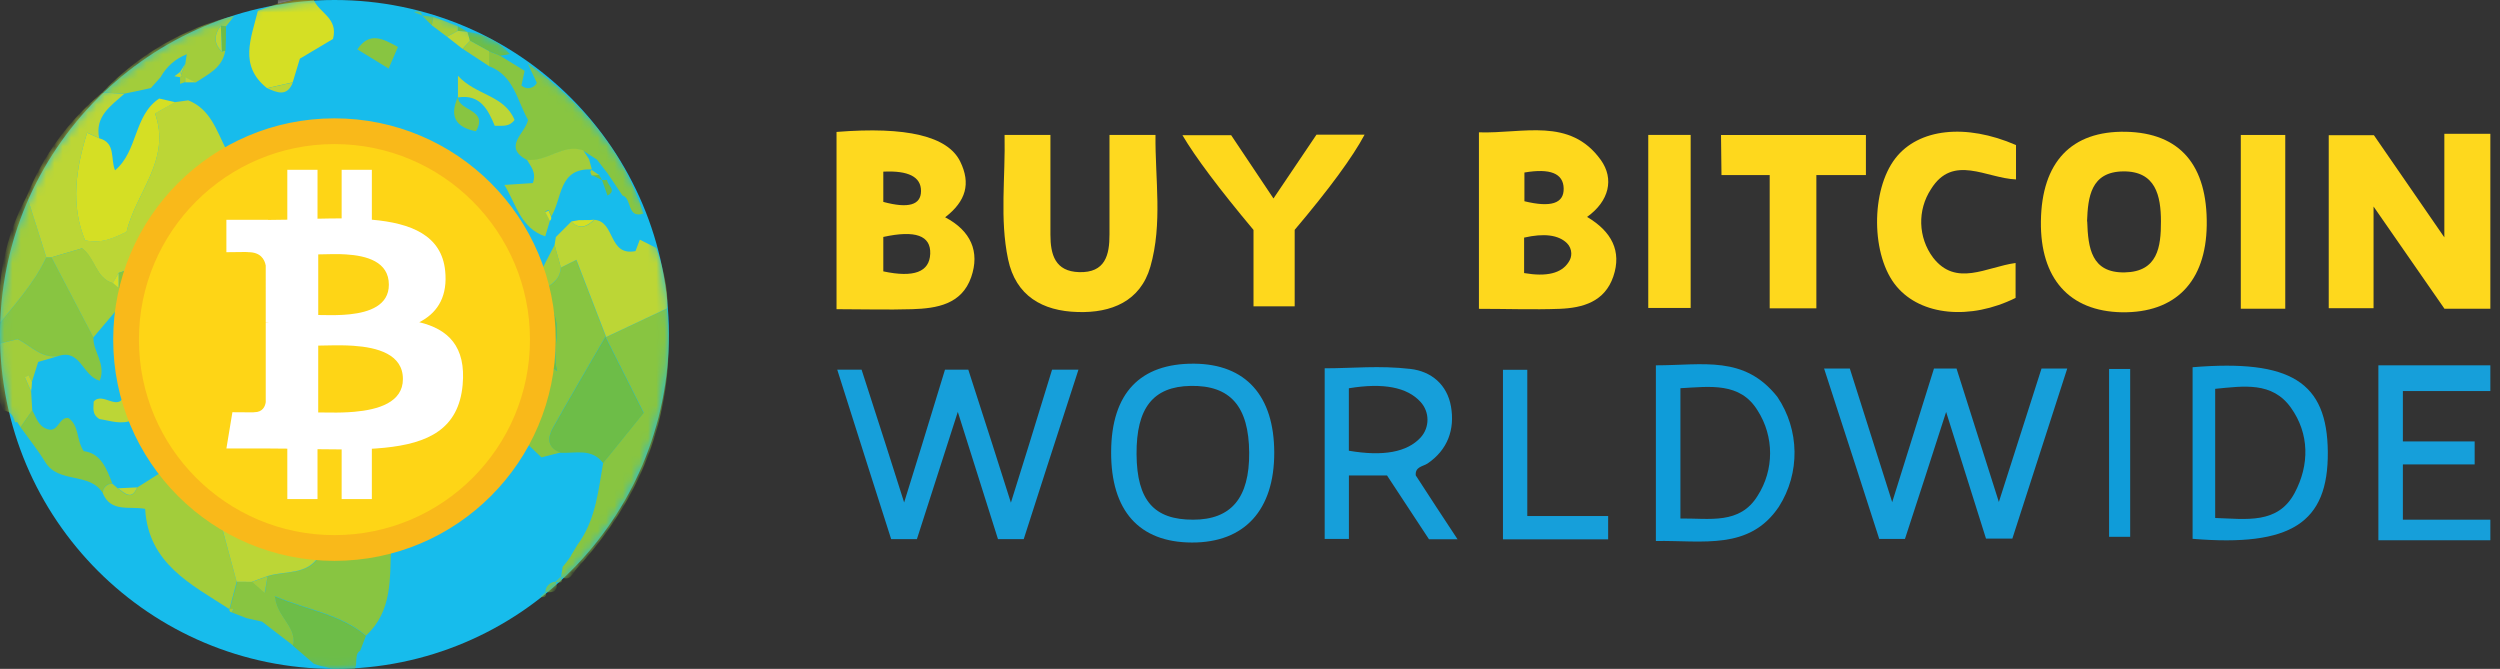 <?xml version="1.0" encoding="UTF-8"?>
<svg width="299px" height="80px" viewBox="0 0 299 80" version="1.1" xmlns="http://www.w3.org/2000/svg" xmlns:xlink="http://www.w3.org/1999/xlink">
    <rect x="0" y="0" width="299" height="80" fill="#333333" stroke="none"/>
    <title>logo-Buy Bitcoin Worldwide</title>
    <defs>
        <circle id="path-1" cx="40" cy="40" r="40"></circle>
    </defs>
    <g id="Affliate-Landing-R5" stroke="none" stroke-width="1" fill="none" fill-rule="evenodd">
        <g id="2020-Gemini-Affiliate-Partner" transform="translate(-1051, -3296)">
            <g id="Group-13" transform="translate(120, 3296)">
                <g id="Group-14" transform="translate(464, 0)">
                    <g id="logo-Buy-Bitcoin-Worldwide" transform="translate(467, 0)">
                        <g id="Text" transform="translate(100.049, 15.579)" fill-rule="nonzero">
                            <polygon id="Path" fill="#FED81D" points="197.797 21.344 192.308 21.344 183.828 9.123 183.828 21.283 178.468 21.283 178.468 0.594 183.871 0.594 192.295 12.809 192.295 0.421 197.797 0.421"></polygon>
                            <polygon id="Path" fill="#169FDA" points="197.797 49.037 184.406 49.037 184.406 28.114 197.797 28.114 197.797 31.19 187.335 31.19 187.335 37.215 195.92 37.215 195.92 39.966 187.335 39.966 187.335 46.575 197.797 46.575"></polygon>
                            <path d="M0,0.2 C8.377,-0.473 13.309,0.708 14.794,3.744 C16.073,6.359 15.502,8.47 12.991,10.409 C16.068,12.021 17.163,14.52 16.105,17.572 C14.972,20.821 12.006,21.307 9.052,21.4 C6.098,21.492 3.151,21.4 0,21.4 L0,0.2 Z M5.594,12.76 L5.594,16.877 C9.249,17.656 11.12,16.955 11.206,14.772 C11.292,12.589 9.422,11.919 5.594,12.76 Z M5.594,8.569 C8.601,9.381 10.105,8.944 10.105,7.258 C10.105,5.572 8.601,4.803 5.594,4.95 L5.594,8.569 Z" id="Shape" fill="#FED91F"></path>
                            <path d="M76.831,0.249 C82.105,0.421 87.711,-1.597 91.409,3.554 C93.028,5.812 92.412,8.477 89.766,10.366 C92.726,12.114 93.926,14.477 92.905,17.486 C91.883,20.495 89.286,21.246 86.498,21.357 C83.348,21.474 80.185,21.357 76.831,21.357 L76.831,0.249 Z M82.234,17.08 C84.933,17.547 86.708,17.11 87.557,15.769 C87.783,15.447 87.888,15.073 87.877,14.703 C87.864,14.262 87.687,13.828 87.354,13.498 C86.332,12.514 84.626,12.294 82.234,12.84 L82.234,17.08 Z M86.966,6.957 C86.925,5.16 85.36,4.526 82.271,5.055 L82.271,8.489 C85.442,9.264 87.007,8.754 86.966,6.957 Z" id="Shape" fill="#FED81D"></path>
                            <path d="M144.043,10.883 C144.135,3.8 147.692,0.052 154.197,0.181 C160.702,0.31 163.975,4.2 163.877,11.363 C163.785,18.132 160.117,21.867 153.711,21.769 C147.434,21.646 143.951,17.726 144.043,10.883 Z M149.582,10.914 C149.686,14.083 150.074,17.067 154.055,17 C158.037,16.932 158.406,13.923 158.4,10.889 C158.394,7.855 157.785,4.877 153.889,4.92 C149.994,4.963 149.668,8.021 149.563,10.883 L149.582,10.914 Z" id="Shape" fill="#FED81D"></path>
                            <path d="M20.098,0.557 L25.582,0.557 C25.582,5.865 25.582,9.843 25.582,12.489 C25.582,14.87 26.142,16.889 29.022,16.969 C32.135,17.055 32.658,14.938 32.646,12.427 C32.646,9.839 32.646,5.882 32.646,0.557 L38.148,0.557 C38.092,5.812 39.015,11.172 37.532,16.329 C36.338,20.458 32.868,21.867 28.843,21.738 C24.622,21.627 21.428,19.8 20.517,15.43 C19.502,10.587 20.209,5.707 20.098,0.557 Z" id="Path" fill="#FED91F"></path>
                            <path d="M131.255,28.495 L133.951,28.495 C136.092,35.227 137.781,40.548 139.015,44.458 L144.117,28.495 L147.194,28.495 C144.281,37.488 142.092,44.269 140.628,48.84 L137.477,48.84 L132.708,33.689 C130.942,39.172 129.397,43.966 127.785,48.877 L124.708,48.877 C123.276,44.413 121.077,37.619 118.111,28.495 L121.188,28.495 C123.309,35.145 124.999,40.472 126.258,44.477 L131.255,28.495 Z" id="Path" fill="#169FDA"></path>
                            <path d="M20.855,44.538 C22.086,40.641 23.727,35.339 25.778,28.634 L28.935,28.634 C26.039,37.552 23.856,44.309 22.388,48.904 L19.311,48.904 L14.505,33.683 C12.72,39.221 11.175,44.03 9.612,48.904 L6.535,48.904 C5.097,44.424 2.947,37.667 0.086,28.634 L2.997,28.634 C5.138,35.249 6.835,40.542 8.086,44.514 C9.272,40.727 10.901,35.434 12.972,28.634 L15.76,28.634 C17.906,35.261 19.604,40.563 20.855,44.538 Z" id="Path" fill="#169FDA"></path>
                            <path d="M141.065,1.769 L141.065,5.88 C137.502,5.738 133.526,2.803 130.898,7.043 C129.253,9.549 129.349,12.816 131.138,15.221 C133.889,18.79 137.526,16.347 141.015,15.874 L141.015,20.052 C135.588,22.741 129.717,22.175 126.794,18.692 C123.717,15.067 123.668,7.172 126.646,3.344 C129.397,-0.194 135.028,-0.853 141.065,1.769 Z" id="Path" fill="#FED91F"></path>
                            <path d="M57.403,0.526 L63.157,0.526 C61.731,3.208 58.943,7.003 54.794,11.912 L54.794,21.061 L49.871,21.061 L49.871,11.922 C45.755,6.999 42.922,3.222 41.372,0.594 L47.2,0.594 L52.258,8.157 L57.403,0.526 Z" id="Path" fill="#FED81D"></path>
                            <polygon id="Path" fill="#FED81D" points="123.114 0.569 123.114 5.36 117.188 5.36 117.188 21.301 111.606 21.301 111.606 5.36 105.84 5.36 105.785 0.569"></polygon>
                            <path d="M42.788,27.917 C48.942,27.972 52.345,31.75 52.351,38.569 C52.357,45.387 48.831,49.326 42.505,49.307 C36.178,49.289 32.812,45.498 32.843,38.464 C32.874,31.43 36.32,27.867 42.788,27.917 Z M49.354,38.575 C49.317,33.037 47.108,30.489 42.357,30.575 C37.871,30.649 35.846,33.203 35.883,38.741 C35.92,44.28 37.975,46.587 42.652,46.575 C47.206,46.575 49.385,43.972 49.354,38.575 Z" id="Shape" fill="#169FDA"></path>
                            <path d="M69.274,41.277 C70.868,43.738 72.474,46.2 74.271,48.914 L70.855,48.914 L65.84,41.289 L61.28,41.289 L61.28,48.877 L58.382,48.877 L58.382,28.47 C61.791,28.47 64.874,28.114 68.634,28.544 C71.153,28.833 73.034,30.434 73.489,33.037 C73.963,35.763 73.108,38.218 70.677,39.861 C70.148,40.212 69.182,40.23 69.274,41.277 Z M61.274,38.329 C65.376,39.03 68.236,38.505 69.852,36.754 C70.954,35.548 70.954,33.701 69.852,32.495 C68.252,30.727 65.393,30.181 61.274,30.858 L61.274,38.329 Z" id="Shape" fill="#169FDA"></path>
                            <path d="M162.185,28.341 C173.957,27.375 178.283,30.12 178.357,38.464 C178.431,47.012 173.92,49.83 162.185,48.864 L162.185,28.341 Z M164.886,46.372 C168.615,46.489 172.382,47.147 174.394,43.369 C176.172,40.027 176.172,36.298 173.938,33.172 C171.705,30.046 168.289,30.594 164.886,30.926 L164.886,46.372 Z" id="Shape" fill="#0F9CD9"></path>
                            <path d="M97.994,49.123 L97.994,28.114 C103.643,28.114 108.566,26.883 112.523,31.886 C115.195,35.841 115.266,41.004 112.702,45.03 C109.182,50.267 103.643,49.037 97.994,49.123 Z M100.929,30.852 L100.929,46.434 C104.394,46.39 108.031,47.19 110.16,43.72 C112.153,40.611 112.153,36.626 110.16,33.517 C108.074,30.101 104.468,30.661 100.929,30.852 Z" id="Shape" fill="#0F9CD9"></path>
                            <polygon id="Path" fill="#FED91F" points="167.951 0.563 173.268 0.563 173.268 21.344 167.951 21.344"></polygon>
                            <polygon id="Path" fill="#FED91F" points="97.083 0.557 102.154 0.557 102.154 21.252 97.083 21.252"></polygon>
                            <polygon id="Path" fill="#169FDA" points="79.705 48.926 79.705 28.649 82.615 28.649 82.615 46.138 92.286 46.138 92.286 48.926"></polygon>
                            <polygon id="Path" fill="#0F9CD9" points="154.72 28.55 154.72 48.624 152.197 48.624 152.197 28.55"></polygon>
                        </g>
                        <g id="Group-19">
                            <mask id="mask-2" fill="white">
                                <use xlink:href="#path-1"></use>
                            </mask>
                            <use id="Oval" fill="#17BCEC" xlink:href="#path-1"></use>
                            <g id="Group-18" mask="url(#mask-2)">
                                <g transform="translate(-1.231, -0.615)">
                                    <g id="Green">
                                        <path d="M0.615,41.846 L0.615,40 C2.788,37.212 5.262,34.64 6.769,31.385 L7.385,31.385 L12.406,40.96 C12.32,42.652 13.963,44.142 13.157,46.154 C11.108,45.569 10.862,42.363 8.271,43.175 C6.215,43.569 4.935,41.945 3.348,41.175 L0.615,41.846 Z" id="Path" fill="#88C541" fill-rule="nonzero"></path>
                                        <path d="M6.769,31.385 C5.262,34.64 2.788,37.212 0.615,40 L0.615,38.154 C1.495,37.458 1.163,36.492 1.169,35.606 C1.413,31.562 2.532,27.619 4.449,24.049 C5.225,26.498 5.998,28.944 6.769,31.385 Z" id="Path" fill="#A2CD3B" fill-rule="nonzero"></path>
                                        <path d="M0.615,41.846 L3.335,41.182 C4.929,41.951 6.209,43.575 8.258,43.182 L5.797,43.902 L5.022,46.363 L4.658,45.538 L4.209,45.735 L4.954,47.434 L5.089,49.705 L3.692,51.692 L3.692,51.692 L3.268,51.077 L3.028,51.132 C2.837,50.418 2.535,49.803 1.674,49.723 L1.163,48.615 C1.163,47.822 1.163,47.022 1.163,46.222 C1.163,45.422 1.471,44.375 0.591,43.692 L0.615,41.846 Z" id="Path" fill="#A2CD3B" fill-rule="nonzero"></path>
                                        <path d="M28.252,18.425 C23.262,22.234 18.326,26.074 16.935,32.726 L15.415,33.262 L14.726,34.492 C12.652,33.877 12.615,31.495 11.034,30.32 L7.385,31.385 C7.182,31.385 6.978,31.385 6.769,31.385 C5.994,28.923 5.221,26.478 4.449,24.049 C6.362,19.236 9.461,14.986 13.458,11.692 L16.105,11.828 C14.511,13.268 12.56,14.498 13.089,17.138 L11.655,16.48 C10.277,20.868 9.68,25.138 11.403,29.342 C13.403,29.785 14.757,29.089 16.369,28.332 C17.458,23.662 21.742,19.717 19.772,14.178 L22.191,12.825 L23.742,12.615 C26.4,13.668 27.12,16.209 28.252,18.425 Z" id="Path" fill="#BCD636" fill-rule="nonzero"></path>
                                        <path d="M22.191,12.837 L19.772,14.191 C21.742,19.729 17.458,23.649 16.369,28.345 C14.757,29.102 13.403,29.797 11.403,29.354 C9.68,25.151 10.277,20.88 11.655,16.492 L13.089,17.151 C15.114,17.692 14.418,19.612 14.991,20.985 C17.748,18.677 17.212,14.425 20.271,12.4 L22.191,12.837 Z" id="Path" fill="#D5DF24" fill-rule="nonzero"></path>
                                        <path d="M5.089,49.686 C5.582,50.542 5.803,51.618 6.935,51.951 C8.215,52.363 8.252,50.492 9.397,50.597 C10.732,51.514 10.332,53.2 11.243,54.572 C13.298,54.831 13.969,56.64 14.665,58.437 C14.359,58.437 14.067,58.56 13.855,58.78 C13.643,58.999 13.528,59.295 13.538,59.6 C11.963,57.034 8.234,58.498 6.64,55.877 C5.754,54.425 4.677,53.089 3.686,51.705 L5.089,49.686 Z" id="Path" fill="#88C541" fill-rule="nonzero"></path>
                                        <path d="M17.169,50.818 C15.766,51.477 14.406,50.917 13.132,50.738 C12.135,50.123 12.462,49.292 12.431,48.658 C13.52,47.323 15.563,50.185 16.166,47.569 C16.507,48.652 16.841,49.735 17.169,50.818 Z" id="Path" fill="#BCD636" fill-rule="nonzero"></path>
                                        <path d="M32.068,1.914 L34.462,1.046 L36.308,0.615 L38.769,0.615 C39.385,2.16 41.717,2.757 41.058,5.274 L37.095,7.631 L36.24,10.462 L33.163,11.151 C29.748,8.449 31.298,5.138 32.068,1.914 Z" id="Path" fill="#D5DF24" fill-rule="nonzero"></path>
                                        <path d="M36.308,0.615 L34.462,1.046 C34.462,0.905 34.462,0.757 34.462,0.615 L36.308,0.615 Z" id="Path" fill="#FEFBF4" fill-rule="nonzero"></path>
                                        <path d="M65.982,55.317 L64.031,53.434 C65.019,50.152 66.014,46.88 67.015,43.618 C67.041,43.924 67.092,44.227 67.169,44.523 C67.218,44.652 67.44,44.714 67.871,44.991 C67.077,42.197 68.849,39.385 66.769,36.923 C66.671,36.308 66.566,35.692 66.462,35.077 C67.452,34.535 68.246,33.846 68.308,32.615 L70.154,31.705 L73.717,40.935 L81.028,37.495 C82.117,49.514 78.295,59.84 70.178,68.652 C69.742,69.126 69.415,70.258 68.332,69.594 C68.4,69.194 68.462,68.8 68.529,68.4 L68.978,67.865 L69.538,67.077 L69.538,67.028 L70.24,65.871 L70.203,65.908 L70.665,65.243 C72.511,62.418 72.812,59.157 73.372,55.963 L78.222,49.951 L73.643,40.862 C71.28,44.948 69.335,48.246 67.428,51.643 C66.714,52.905 66.603,54.105 68.308,54.72 L65.982,55.317 Z" id="Path" fill="#88C541" fill-rule="nonzero"></path>
                                        <path d="M81.046,37.477 L73.735,40.917 L70.172,31.686 L68.308,32.615 C68.055,31.717 67.803,30.825 67.557,29.926 L67.711,28.966 L69.557,27.12 C70.56,28.135 71.452,27.735 72.314,26.905 C74.837,27.077 73.957,31.292 77.237,30.646 L77.754,29.28 L79.729,30.271 C80.505,32.615 81.151,34.972 81.046,37.477 Z" id="Path" fill="#BCD636" fill-rule="nonzero"></path>
                                        <path d="M64.271,19.766 C61.286,18.142 64.055,16.603 64.388,14.948 C63.071,12.671 62.714,9.655 59.711,8.529 L59.711,6.745 L61.046,7.28 L63.975,9.089 C63.846,9.674 63.723,10.252 63.594,10.843 C63.862,11.097 64.234,11.209 64.597,11.146 C64.961,11.083 65.273,10.852 65.44,10.523 L64.332,8.185 C70.726,12.812 75.748,18.498 78.185,26.166 C76.166,26.782 76.849,24.32 75.674,23.988 L73.908,21.366 L72.615,19.692 L71.003,18.652 C68.548,17.803 66.622,20.055 64.271,19.766 Z" id="Path" fill="#88C541" fill-rule="nonzero"></path>
                                        <path d="M61.065,7.28 L59.729,6.745 L57.428,5.477 L57.114,4.431 L57.114,4.431 C59.091,4.635 60.917,5.583 62.222,7.083 L61.065,7.28 Z" id="Path" fill="#6DBD48" fill-rule="nonzero"></path>
                                        <path d="M54.695,5.009 L52.88,3.643 C52.935,3.298 52.997,2.96 53.052,2.622 L55.975,3.748 C55.975,3.932 55.975,4.123 55.975,4.314 L54.695,5.009 Z" id="Path" fill="#A2CD3B" fill-rule="nonzero"></path>
                                        <path d="M66.462,71.415 C66.488,70.735 67.042,70.194 67.723,70.185 C68.025,71.305 67.446,71.563 66.462,71.415 Z" id="Path" fill="#88C541" fill-rule="nonzero"></path>
                                        <path d="M53.052,2.622 C52.997,2.96 52.935,3.298 52.88,3.643 L51.692,2.462 L53.052,2.622 Z" id="Path" fill="#88C541" fill-rule="nonzero"></path>
                                        <path d="M56,4.308 C56,4.117 56,3.926 56,3.742 C56.382,3.969 56.763,4.197 57.138,4.431 L57.138,4.431 L56,4.308 Z" id="Path" fill="#6DBD48" fill-rule="nonzero"></path>
                                        <path d="M51.692,2.462 L50.738,2.043 C51.169,1.988 51.631,1.809 51.692,2.462 Z" id="Path" fill="#88C541" fill-rule="nonzero"></path>
                                        <path d="M67.692,70.185 L68.308,69.569 C68.628,70.277 68.308,70.4 67.692,70.185 Z" id="Path" fill="#88C541" fill-rule="nonzero"></path>
                                        <path d="M65.846,72 L66.498,71.385 C66.646,72 66.345,72.111 65.846,72 Z" id="Path" fill="#88C541" fill-rule="nonzero"></path>
                                        <path d="M16.105,11.815 L13.458,11.68 C17.744,7.166 23.236,3.977 29.28,2.492 L28.24,3.785 C28.039,3.735 27.832,3.708 27.625,3.705 C26.843,4.757 26.72,5.785 27.742,6.782 C27.888,6.757 28.032,6.72 28.172,6.671 C27.846,8.738 26.111,9.502 24.615,10.486 L23.385,9.871 L22.769,9.772 L22.769,9.772 L23.385,8.302 L23.569,7.102 C22.233,7.617 21.124,8.59 20.437,9.846 L19.274,11.145 L17.428,11.545 L16.105,11.815 Z" id="Path" fill="#A2CD3B" fill-rule="nonzero"></path>
                                        <path d="M66.991,27.04 L66.437,28.886 C63.483,27.895 62.948,24.985 61.557,22.732 L64.96,22.511 C65.434,21.169 64.658,20.511 64.271,19.723 C66.622,20.012 68.548,17.76 70.985,18.591 L71.68,19.649 L72.018,20.88 C67.994,20.677 68.492,24.382 67.157,26.505 C67.046,26.24 66.942,25.975 66.837,25.711 L66.462,25.883 L66.991,27.04 Z" id="Path" fill="#A2CD3B" fill-rule="nonzero"></path>
                                        <path d="M56,12.246 L56,9.674 C58.16,12.049 61.538,11.963 62.769,14.96 C62.154,15.809 61.36,15.643 60.406,15.662 C59.612,13.754 58.671,11.852 56.025,12.265 L56,12.246 Z" id="Path" fill="#BCD636" fill-rule="nonzero"></path>
                                        <path d="M48.825,6.234 L47.711,8.812 L43.969,6.523 C45.415,4.394 46.942,5.194 48.825,6.234 Z" id="Path" fill="#88C541" fill-rule="nonzero"></path>
                                        <path d="M56,12.265 C56.086,13.92 59.692,13.668 58.154,16.314 C55.692,15.834 54.978,14.505 55.982,12.252 L56,12.265 Z" id="Path" fill="#88C541" fill-rule="nonzero"></path>
                                        <polygon id="Path" fill="#A2CD3B" fill-rule="nonzero" points="57.428 5.477 59.729 6.745 59.729 8.529 56.566 6.455"></polygon>
                                        <polygon id="Path" fill="#BCD636" fill-rule="nonzero" points="57.428 5.477 56.548 6.455 54.702 5.009 56 4.308 57.132 4.425"></polygon>
                                        <path d="M33.182,11.163 L36.258,10.474 C35.569,12.228 34.363,11.692 33.182,11.163 Z" id="Path" fill="#BCD636" fill-rule="nonzero"></path>
                                        <path d="M27.643,3.692 C27.851,3.696 28.057,3.722 28.258,3.772 C28.258,4.732 28.258,5.692 28.209,6.652 C28.069,6.701 27.925,6.739 27.778,6.763 C27.723,5.748 27.692,4.726 27.643,3.692 Z" id="Path" fill="#6DBD48" fill-rule="nonzero"></path>
                                        <path d="M17.415,11.545 L19.262,11.145 L17.415,11.545 Z" id="Path" fill="#6DBD48" fill-rule="nonzero"></path>
                                        <path d="M23.385,9.846 L24.615,10.462 L23.385,10.462 C23.385,10.24 23.385,10.049 23.385,9.846 Z" id="Path" fill="#BCD636" fill-rule="nonzero"></path>
                                        <path d="M23.385,9.846 C23.385,10.043 23.385,10.234 23.385,10.425 L22.769,10.646 L22.769,9.846 L22.769,9.766 L23.385,9.846 Z" id="Path" fill="#A2CD3B" fill-rule="nonzero"></path>
                                        <path d="M15.268,37.575 L12.4,40.966 L7.385,31.385 L11.077,30.302 C12.652,31.477 12.689,33.883 14.769,34.474 L15.452,35.015 C15.638,35.035 15.823,35.063 16.006,35.102 C15.957,35.717 15.914,36.332 15.865,36.948 L15.268,37.575 Z" id="Path" fill="#A2CD3B" fill-rule="nonzero"></path>
                                        <path d="M5.052,46.332 C5.052,46.695 4.991,47.052 4.954,47.415 C4.708,46.849 4.462,46.283 4.209,45.717 L4.658,45.52 L5.052,46.332 Z" id="Path" fill="#BCD636" fill-rule="nonzero"></path>
                                        <path d="M38.769,80 L36.252,77.828 C36.757,75.594 34.289,74.455 34.092,71.938 C37.932,73.6 41.889,74.049 44.997,76.658 C44.769,77.274 44.535,77.852 44.308,78.443 C43.262,78.972 44.665,81.292 42.462,80.96 L39.385,80.209 L38.769,80 Z" id="Path" fill="#6DBD48" fill-rule="nonzero"></path>
                                        <path d="M45.009,76.628 C41.932,74.018 37.945,73.551 34.105,71.908 C34.302,74.425 36.769,75.563 36.265,77.797 L32.572,74.96 L30.726,74.548 L28.923,73.846 L29.188,73.458 L28.714,73.458 L28.714,73.458 C29.009,72.363 29.301,71.272 29.588,70.185 L31.434,70.185 L32.923,71.495 L33.231,69.538 C35.342,68.849 37.969,69.477 39.434,67.12 L40.591,67.169 L41.274,67.169 L48,65.994 C47.852,69.778 48.178,73.698 45.009,76.628 Z" id="Path" fill="#88C541" fill-rule="nonzero"></path>
                                        <path d="M73.366,56 C72.018,54.197 70.074,54.849 68.302,54.769 C66.597,54.154 66.708,52.923 67.422,51.692 C69.323,48.326 71.274,44.997 73.637,40.911 L78.215,50 L73.366,56 Z" id="Path" fill="#6DBD48" fill-rule="nonzero"></path>
                                        <path d="M65.963,32.985 L67.563,29.908 C67.809,30.806 68.062,31.698 68.314,32.597 C68.246,33.828 67.452,34.517 66.468,35.058 L65.963,32.985 Z" id="Path" fill="#A2CD3B" fill-rule="nonzero"></path>
                                        <path d="M67.015,43.618 L66.775,36.923 C68.849,39.348 67.065,42.178 67.871,44.972 C67.44,44.695 67.218,44.634 67.169,44.505 C67.093,44.214 67.042,43.918 67.015,43.618 Z" id="Path" fill="#6DBD48" fill-rule="nonzero"></path>
                                        <path d="M71.748,26.935 L72.295,26.892 C71.44,27.698 70.548,28.123 69.545,27.108 L70.48,26.942 L71.748,26.935 Z" id="Path" fill="#D5DF24" fill-rule="nonzero"></path>
                                        <path d="M73.231,22.154 L73.846,22.154 C73.846,22.769 75.077,23.385 73.889,24 L73.231,22.154 Z" id="Path" fill="#6DBD48" fill-rule="nonzero"></path>
                                        <path d="M66.991,27.04 L66.462,25.977 L66.837,25.809 C66.942,26.066 67.046,26.323 67.157,26.58 C67.191,26.751 67.127,26.927 66.991,27.04 L66.991,27.04 Z" id="Path" fill="#D5DF24" fill-rule="nonzero"></path>
                                        <polygon id="Path" fill="#6DBD48" fill-rule="nonzero" points="72.874 21.538 73.231 22.154 72 21.538"></polygon>
                                        <path d="M72.874,21.538 L72,21.606 C71.928,21.465 71.872,21.317 71.834,21.163 C71.834,21.095 71.932,21.009 71.988,20.935 L72.874,21.538 Z" id="Path" fill="#A2CD3B" fill-rule="nonzero"></path>
                                        <path d="M29.538,70.191 C29.251,71.278 28.96,72.369 28.665,73.465 C24.105,70.505 18.972,68.043 18.591,61.477 C16.745,61.12 14.498,61.938 13.538,59.631 C13.527,59.325 13.64,59.027 13.853,58.806 C14.065,58.586 14.358,58.461 14.665,58.462 L15.329,59.04 C16.123,59.575 16.942,60.572 17.625,58.929 L20.308,57.231 L27.692,63.385 C28.312,65.645 28.927,67.914 29.538,70.191 Z" id="Path" fill="#A2CD3B" fill-rule="nonzero"></path>
                                        <path d="M29.538,70.191 C28.931,67.914 28.316,65.637 27.692,63.36 C31.458,65.065 35.268,66.603 39.385,67.108 C37.92,69.465 35.292,68.837 33.182,69.526 L31.335,70.209 L29.538,70.191 Z" id="Path" fill="#BCD636" fill-rule="nonzero"></path>
                                        <path d="M15.963,35.108 C15.78,35.069 15.595,35.042 15.409,35.028 C15.409,34.412 15.409,33.846 15.409,33.262 L16.929,32.726 L15.963,35.108 Z" id="Path" fill="#88C541" fill-rule="nonzero"></path>
                                        <path d="M15.268,37.575 L15.822,36.929 C15.982,37.748 16.191,38.578 15.446,39.249 C15.385,38.689 15.329,38.154 15.268,37.575 Z" id="Path" fill="#BCD636" fill-rule="nonzero"></path>
                                        <path d="M15.415,33.262 C15.415,33.846 15.415,34.437 15.415,35.028 L14.726,34.462 L15.415,33.262 Z" id="Path" fill="#D5DF24" fill-rule="nonzero"></path>
                                        <path d="M27.643,3.692 C27.686,4.714 27.723,5.735 27.76,6.769 C26.738,5.785 26.862,4.757 27.643,3.692 Z" id="Path" fill="#BCD636" fill-rule="nonzero"></path>
                                        <path d="M22.769,9.231 L23.385,8.246 C23.182,8.732 22.978,9.225 22.769,9.711 C22.668,9.567 22.668,9.375 22.769,9.231 Z" id="Path" fill="#BCD636" fill-rule="nonzero"></path>
                                        <path d="M22.769,9.231 C22.668,9.375 22.668,9.567 22.769,9.711 L22.769,9.711 L22.769,9.791 L22.769,9.791 C22.831,9.723 22.942,9.643 22.935,9.588 C22.893,9.463 22.837,9.343 22.769,9.231 L22.769,9.231 Z" id="Path" fill="#17BCEC" fill-rule="nonzero"></path>
                                        <path d="M22.769,9.231 C22.841,9.361 22.897,9.499 22.935,9.643 C22.935,9.698 22.831,9.778 22.769,9.846 L22.092,9.735 L22.769,9.231 Z" id="Path" fill="#BCD636" fill-rule="nonzero"></path>
                                        <path d="M28.683,73.446 L29.157,73.446 L28.923,73.846 C28.831,73.838 28.749,73.786 28.702,73.707 C28.654,73.628 28.647,73.531 28.683,73.446 L28.683,73.446 Z" id="Path" fill="#A2CD3B" fill-rule="nonzero"></path>
                                        <path d="M17.625,58.905 C16.942,60.548 16.123,59.52 15.329,59.015 L17.625,58.905 Z" id="Path" fill="#BCD636" fill-rule="nonzero"></path>
                                        <path d="M31.385,70.209 L33.231,69.526 C33.138,70.068 33.04,70.609 32.88,71.52 L31.385,70.209 Z" id="Path" fill="#A2CD3B" fill-rule="nonzero"></path>
                                    </g>
                                    <g id="Group-17" transform="translate(14.769, 14.769)">
                                        <circle id="Oval" stroke="#F9B91A" stroke-width="0.615" fill="#F9B91A" cx="26.462" cy="26.462" r="26.154"></circle>
                                        <circle id="Oval" stroke="#FED516" stroke-width="0.615" fill="#FED516" cx="26.462" cy="26.462" r="23.077"></circle>
                                        <path d="M39.708,18.275 C39.297,13.974 35.601,12.532 30.936,12.121 L30.936,6.154 L27.323,6.156 L27.322,11.965 C26.373,11.964 25.403,11.984 24.436,12.004 L24.438,6.156 L20.825,6.155 L20.825,12.12 C20.042,12.136 19.273,12.152 18.524,12.151 L18.523,12.132 L13.538,12.131 L13.539,16.009 L15.663,15.986 L15.663,15.986 L16.033,15.991 C16.122,15.995 16.171,16 16.165,16.007 C17.628,16.008 18.104,16.861 18.243,17.6 L18.244,24.396 L18.482,24.406 C18.528,24.409 18.576,24.414 18.626,24.42 L18.244,24.422 L18.244,33.944 C18.179,34.406 17.908,35.144 16.884,35.146 C16.891,35.152 16.842,35.156 16.754,35.159 L15.035,35.156 L15.035,35.156 L14.258,35.146 L14.258,35.146 L13.54,39.482 L18.244,39.482 L20.824,39.504 L20.824,39.504 L20.826,45.538 L24.436,45.537 L24.436,39.57 C25.428,39.588 26.387,39.596 27.324,39.596 L27.322,45.538 L30.935,45.537 L30.936,39.515 L31.438,39.483 L31.438,39.483 L32.416,39.401 C37.695,38.879 41.308,37.149 41.793,31.893 C42.22,27.277 40.058,25.215 36.609,24.384 C38.601,23.366 39.882,21.61 39.742,18.738 L39.708,18.275 Z M34.65,31.178 C34.653,33.981 31.684,34.844 28.849,35.095 L28.114,35.148 L28.114,35.148 L27.398,35.178 L27.398,35.178 L26.712,35.191 L26.712,35.191 L24.519,35.176 L24.519,35.176 L24.522,27.181 L26.328,27.148 L26.328,27.148 L27.308,27.147 L27.308,27.147 L28.001,27.163 L28.001,27.163 L28.714,27.2 C31.589,27.396 34.652,28.208 34.65,31.178 Z M32.97,19.898 C32.97,22.385 30.616,23.188 28.308,23.435 L27.619,23.493 C27.505,23.501 27.392,23.507 27.28,23.512 L26.623,23.533 L26.623,23.533 L26.004,23.538 L26.004,23.538 L24.523,23.521 L24.523,23.521 L24.523,16.272 L26.244,16.238 L26.244,16.238 L26.86,16.238 C26.966,16.24 27.073,16.242 27.181,16.244 L27.841,16.273 C30.287,16.425 32.971,17.129 32.97,19.898 Z" id="Shape" fill="#FFFFFF"></path>
                                    </g>
                                </g>
                            </g>
                        </g>
                    </g>
                </g>
            </g>
        </g>
    </g>
</svg>